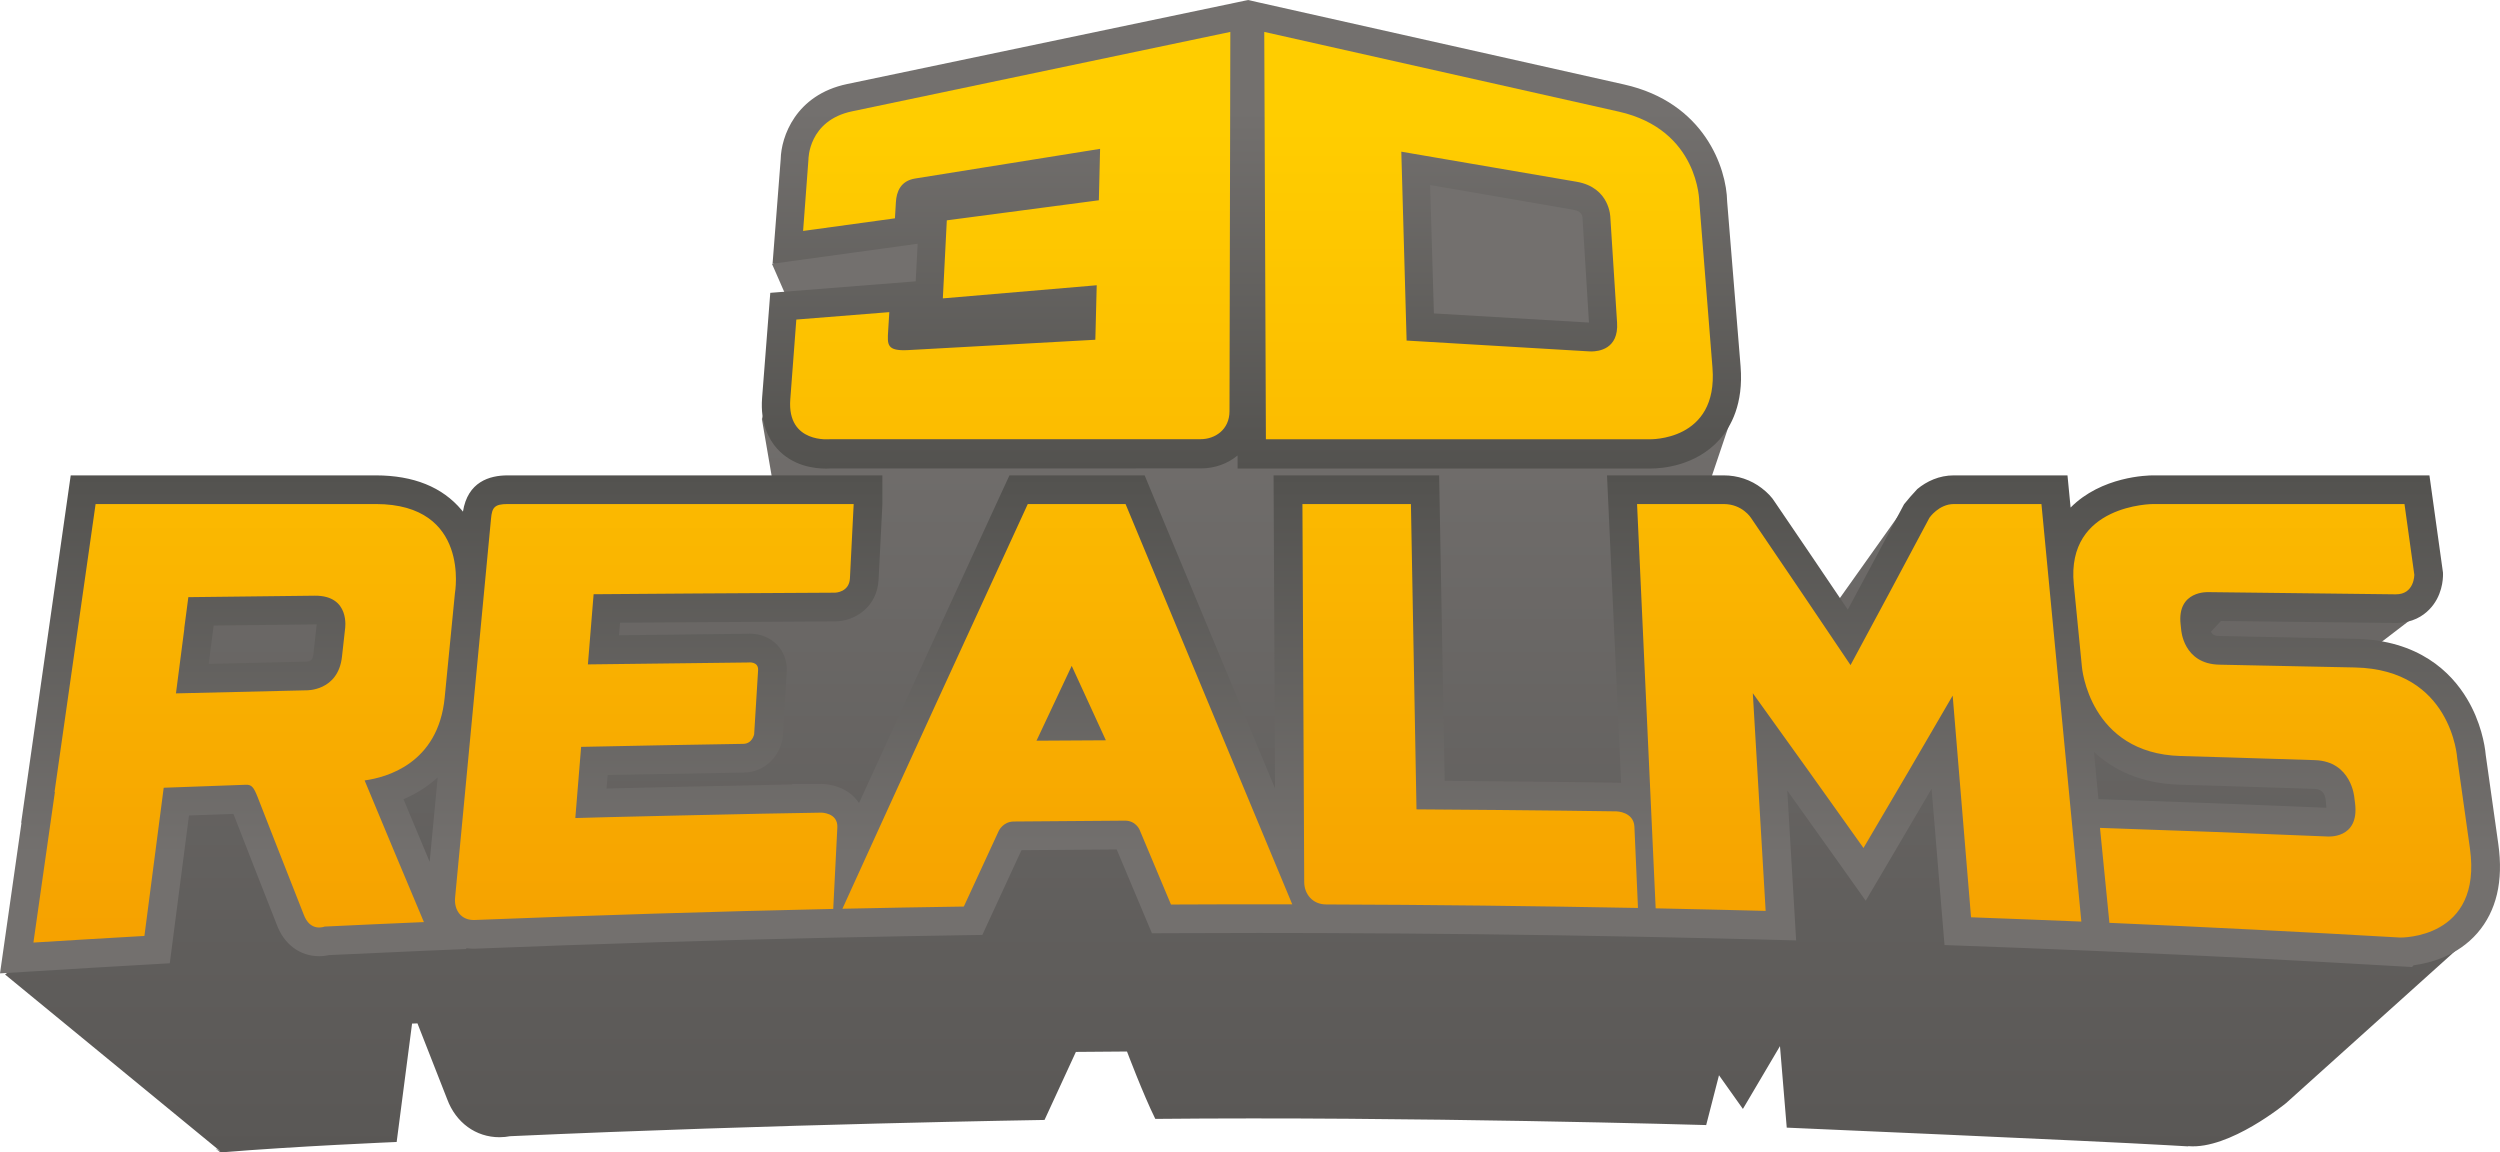<svg xmlns="http://www.w3.org/2000/svg" width="300" height="138.293" xml:space="preserve"><defs><linearGradient id="a" x1="0" x2="1" y1="0" y2="0" gradientTransform="rotate(-90 143.505 -5.212) scale(126.893)" gradientUnits="userSpaceOnUse" spreadMethod="pad"><stop offset="0" stop-color="#595755"/><stop offset=".764" stop-color="#73706e"/><stop offset="1" stop-color="#73706e"/></linearGradient><linearGradient id="b" x1="0" x2="1" y1="0" y2="0" gradientTransform="matrix(0 59.765 -59.765 0 150.003 57.043)" gradientUnits="userSpaceOnUse" spreadMethod="pad"><stop offset="0" stop-color="#53524f"/><stop offset=".764" stop-color="#73706e"/><stop offset="1" stop-color="#73706e"/></linearGradient><linearGradient id="c" x1="0" x2="1" y1="0" y2="0" gradientTransform="matrix(0 -56.229 56.229 0 150.174 56.233)" gradientUnits="userSpaceOnUse" spreadMethod="pad"><stop offset="0" stop-color="#53524f"/><stop offset=".764" stop-color="#73706e"/><stop offset="1" stop-color="#73706e"/></linearGradient><linearGradient id="d" x1="0" x2="1" y1="0" y2="0" gradientTransform="rotate(-90 131.695 -18.588) scale(109.282)" gradientUnits="userSpaceOnUse" spreadMethod="pad"><stop offset="0" stop-color="#f6a200"/><stop offset=".016" stop-color="#f6a200"/><stop offset=".895" stop-color="#ffcd00"/><stop offset="1" stop-color="#ffcd00"/></linearGradient></defs><path fill="url(#a)" d="M 122.878,16.846 92.647,31.685 95.56,38.345 91.424,50.276 92.636,57.33 19.578,69.086 17.795,103.339 0.609,116.943 26.479,138.183 c 0,0 -1.273,-0.828 -0.016,0.11 v 0 c 8.936,-0.746 21.136,-1.256 21.136,-1.256 v 0 l 1.849,-14.208 c 0.214,-0.005 0.428,-0.011 0.647,-0.022 v 0 c 1.251,3.215 3.313,8.448 3.566,9.095 v 0 c 1.048,2.82 3.445,4.564 6.276,4.564 v 0 c 0.466,0 0.889,-0.049 1.262,-0.121 v 0 c 31.795,-1.443 64.144,-1.953 64.144,-1.953 v 0 c 0,0 2.962,-6.424 3.763,-8.163 v 0 c 2.046,-0.017 4.092,-0.033 6.133,-0.049 v 0 c 0,0 1.936,5.135 3.396,8.086 v 0 c 30.643,-0.307 66.107,0.741 66.107,0.741 v 0 l 1.536,-5.979 2.869,4.043 c 0,0 4.301,-7.285 4.449,-7.537 v 0 l 0.812,9.781 c 0,0 36.485,1.574 45.778,2.112 v 0 l 2.381,0.137 0.027,-0.027 c 0.005,0 0.005,0 0.005,0 v 0 c 4.954,0.433 11.739,-5.173 11.739,-5.173 v 0 l 22.486,-20.226 -16.594,-1.355 6.698,-12.847 -6.029,-16.364 3.445,-3.439 7.318,-5.601 -10.763,-3.873 -41.757,-1.289 -10.335,-6.89 -11.624,16.358 -12.398,-17.828 3.681,-10.916 -10.225,-29.985 -34.219,-6.709 z"/><path fill="url(#b)" d="m 258.363,57.045 c -0.636,0 -6.177,0.11 -9.891,3.862 v 0 l -0.373,-3.862 h -13.643 c -1.755,0 -3.258,0.713 -4.378,1.64 v 0 l -0.845,0.933 -0.746,0.894 c -2.183,4.12 -4.416,8.294 -6.753,12.644 v 0 c -2.869,-4.251 -5.793,-8.58 -8.75,-12.913 v 0 c -0.351,-0.576 -0.883,-1.13 -1.574,-1.662 v 0 c -1.306,-1.004 -2.891,-1.536 -4.581,-1.536 v 0 h -13.988 l 1.695,36.902 c -0.17,-0.011 -0.34,-0.022 -0.51,-0.022 v 0 c -4.378,-0.082 -15.146,-0.181 -20.664,-0.225 v 0 l -0.664,-36.655 h -19.869 l 0.176,37.566 c -0.795,-1.914 -1.591,-3.829 -2.381,-5.727 v 0 C 146.412,78.785 142.281,68.883 138.238,59.168 v 0 l -0.878,-2.123 h -16.227 l -0.922,1.997 C 113.915,72.696 108.358,84.808 103.086,96.361 v 0 c -0.154,-0.219 -0.318,-0.428 -0.499,-0.625 v 0 c -1.476,-1.547 -3.489,-1.662 -4.07,-1.662 v 0 h -3.45 v 0.055 c -4.394,0.082 -10.626,0.219 -13.61,0.291 v 0 c -3.28,0.071 -6.38,0.143 -8.673,0.203 v 0 l 0.132,-1.624 c 5.442,-0.104 10.922,-0.203 16.336,-0.291 v 0 c 2.655,-0.044 4.257,-2.063 4.63,-3.922 v 0 l 0.044,-0.225 0.483,-7.916 c 0.077,-1.234 -0.329,-2.386 -1.136,-3.242 v 0 C 92.45,76.525 91.276,76.042 89.97,76.042 v 0 c -0.121,0 -0.236,0.005 -0.335,0.011 v 0 c -5.102,0.055 -10.253,0.115 -15.354,0.181 v 0 l 0.121,-1.509 c 6.511,-0.044 21.301,-0.143 25.799,-0.159 v 0 c 2.414,0 5.063,-1.755 5.228,-4.997 v 0 l 0.433,-8.563 c 0.017,-0.329 0.022,-0.521 0.022,-0.521 v 0 -3.439 H 60.913 c -2.167,0 -4.794,0.768 -5.359,4.35 v 0 c -0.049,-0.066 -0.104,-0.132 -0.159,-0.192 v 0 C 53.085,58.444 49.623,57.051 45.108,57.045 v 0 H 8.486 L 2.54,98.731 h 0.038 L 4.18594e-5,116.806 4.224,116.548 C 8.7,116.268 13.177,116.005 17.521,115.758 v 0 l 2.853,-0.165 2.304,-17.735 c 1.777,-0.066 3.555,-0.126 5.332,-0.192 v 0 c 1.163,3.017 4.586,11.734 5.195,13.27 v 0 c 0.883,2.386 2.781,3.807 5.102,3.807 v 0 c 0.455,0 0.867,-0.06 1.196,-0.132 v 0 c 3.818,-0.181 7.691,-0.357 11.514,-0.521 v 0 l 4.959,-0.208 -0.044,-0.104 c 0.379,0.06 0.779,0.077 1.185,0.06 v 0 c 14.263,-0.571 28.712,-1.015 42.947,-1.322 v 0 l 1.097,-0.022 c 4.805,-0.104 9.699,-0.192 14.553,-0.269 v 0 l 2.167,-0.033 0.905,-1.964 c 1.273,-2.759 2.529,-5.491 3.791,-8.207 v 0 c 3.807,-0.038 7.647,-0.066 11.427,-0.088 v 0 l 4.229,10.061 2.298,-0.011 c 3.445,-0.017 6.972,-0.027 10.478,-0.027 v 0 c 1.349,0 2.704,0.005 4.059,0.005 v 0 l 3.834,0.011 c 0.071,0 0.148,0 0.214,0 v 0 c 12.387,0.044 24.954,0.187 37.374,0.433 v 0 l 2.123,0.044 c 4.405,0.088 8.837,0.192 13.177,0.302 v 0 l 3.747,0.099 -1.064,-17.987 c 2.145,2.99 4.24,5.941 6.341,8.892 v 0 l 3.072,4.334 2.699,-4.575 c 1.799,-3.055 3.527,-5.99 5.206,-8.859 v 0 l 1.552,18.75 3.055,0.115 c 4.405,0.159 8.854,0.329 13.22,0.516 v 0 l 3.357,0.143 c 11.542,0.499 23.265,1.097 34.85,1.772 v 0 l 1.618,0.093 0.192,-0.208 c 1.991,-0.269 5.277,-1.13 7.658,-3.878 v 0 c 2.288,-2.65 3.132,-6.232 2.507,-10.659 v 0 c -1.201,-8.48 -1.459,-10.356 -1.514,-10.718 v 0 c -0.099,-1.168 -0.592,-3.988 -2.249,-6.736 v 0 c -1.914,-3.193 -5.793,-7.033 -13.379,-7.186 v 0 c -0.828,-0.027 -11.092,-0.241 -16.265,-0.34 v 0 c -0.373,0 -0.839,-0.011 -1.081,-0.51 v 0 l 1.201,-1.289 c 4.762,0.055 19.436,0.219 20.917,0.241 v 0 h 0.082 c 1.991,0 3.269,-0.867 3.983,-1.602 v 0 c 1.58,-1.591 1.673,-3.653 1.668,-4.246 v 0 l -0.005,-0.208 -1.624,-11.657 z M 25.64,75.066 c 3.297,-0.038 8.596,-0.099 12.167,-0.137 v 0 h 0.033 c 0.06,0 0.115,0 0.165,0 v 0 c 0,0.022 -0.005,0.038 -0.005,0.049 v 0 l -0.384,3.445 c -0.06,0.543 -0.154,0.927 -0.801,0.971 v 0 h -0.005 -0.132 c -3.867,0.082 -7.768,0.176 -11.635,0.274 v 0 z m 226.48,20.84 -0.307,-0.016 -0.543,-5.667 c 2.348,2.183 5.678,3.807 10.291,3.939 v 0 l 0.049,0.005 c 0.587,0.016 10.434,0.302 16.062,0.494 v 0 c 0.379,0.011 1.256,0.038 1.415,1.355 v 0 l 0.082,0.916 c -8.996,-0.379 -18.092,-0.73 -27.05,-1.026 m -203.698,0 c 1.338,-0.576 2.787,-1.41 4.103,-2.622 v 0 l -0.966,10.132 c -1.059,-2.534 -2.112,-5.041 -3.138,-7.51 m 123.718,1.229 1.284,-0.011 c 0,0.005 0,0.016 0,0.022 v 0 c -0.472,0 -0.9,-0.005 -1.284,-0.011 m -38.668,3.527 0.154,0.368 c -0.06,-0.115 -0.115,-0.236 -0.154,-0.368"/><path fill="url(#c)" d="M 148.398,0.291 101.66,10.083 c -6.204,1.3 -7.921,6.352 -7.976,9.007 v 0 l -0.976,12.557 17.411,-2.397 -0.236,4.509 -17.45,1.382 -0.982,12.611 c -0.236,3.094 0.839,5.014 1.788,6.073 v 0 c 1.871,2.096 4.482,2.408 5.87,2.408 v 0 c 0.23,0 0.417,-0.011 0.565,-0.016 v 0 c 2.606,0 42.772,-0.005 44.401,-0.005 v 0 c 1.717,0 3.253,-0.576 4.432,-1.552 v 0 l 0.005,1.563 h 49.475 c 0.038,0 0.077,0 0.126,0 v 0 c 1.201,0 5.359,-0.252 8.245,-3.489 v 0 c 1.349,-1.514 2.874,-4.262 2.512,-8.766 v 0 l -1.613,-19.787 c -0.071,-4.021 -2.732,-11.882 -12.365,-14.043 v 0 L 150.948,0.269 149.764,4.4074009e-6 Z m 23.671,37.319 -0.455,-15.404 17.104,2.951 c 0.565,0.099 1.103,0.28 1.179,0.944 v 0 l 0.779,12.606 z"/><path fill="url(#d)" d="m 151.908,52.712 h 46.019 c 0,0 8.278,0.28 7.57,-8.585 v 0 c -0.686,-8.645 -1.58,-19.907 -1.58,-19.907 v 0 c 0,0 -0.017,-8.651 -9.66,-10.823 v 0 C 183.412,10.955 151.711,3.829 151.711,3.829 v 0 z M 190.664,42.163 168.793,40.868 168.157,18.201 c 0,0 15.557,2.672 21.037,3.61 v 0 c 4.037,0.697 4.048,4.295 4.048,4.295 v 0 c 0,0 0.527,8.179 0.806,12.606 v 0 c 0.208,3.187 -2.233,3.461 -3.088,3.461 v 0 c -0.187,0 -0.296,-0.011 -0.296,-0.011 M 102.258,13.358 c -5.277,1.103 -5.244,5.776 -5.244,5.776 v 0 c 0,0 -0.274,3.692 -0.642,8.58 v 0 l 11.021,-1.514 c 0.055,-0.949 0.093,-1.64 0.115,-1.936 v 0 c 0.071,-1.223 0.538,-2.556 2.304,-2.842 v 0 c 5.316,-0.85 22.2,-3.56 22.2,-3.56 v 0 l -0.148,6.171 -18.245,2.408 -0.477,9.364 18.465,-1.574 -0.165,6.539 c 0,0 -19.732,1.092 -22.436,1.24 v 0 c -2.633,0.143 -2.523,-0.653 -2.425,-2.331 v 0 c 0.044,-0.675 0.088,-1.426 0.137,-2.222 v 0 l -11.158,0.889 c -0.269,3.538 -0.527,6.967 -0.724,9.578 v 0 c -0.406,5.359 4.8,4.778 4.8,4.778 v 0 c 0,0 42.766,0 44.445,0 v 0 c 1.706,0 3.456,-1.125 3.461,-3.352 v 0 c 0.005,-2.222 0.099,-44.11 0.099,-45.52 v 0 C 141.425,5.129 110.569,11.608 102.258,13.358 m 156.105,47.127 c 0,0 -10.456,0.016 -9.507,9.633 v 0 c 0.965,9.825 0.976,9.918 0.976,9.918 v 0 c 0,0.005 0.861,10.357 11.827,10.686 v 0 c 0.121,0 10.423,0.302 16.122,0.494 v 0 c 4.421,0.143 4.74,4.493 4.74,4.493 v 0 c 0.022,0.197 0.055,0.406 0.082,0.647 v 0 c 0.571,4.416 -3.379,4.021 -3.379,4.021 v 0 c -9.084,-0.384 -18.157,-0.73 -27.225,-1.031 v 0 c 0.379,3.769 0.752,7.57 1.13,11.394 v 0 c 11.613,0.505 23.243,1.092 34.894,1.766 v 0 c 0,-0.005 9.918,0.23 8.366,-10.724 v 0 c -1.509,-10.708 -1.525,-10.812 -1.525,-10.812 v 0 c 0,0.011 -0.631,-10.637 -12.277,-10.873 v 0 c -0.121,-0.005 -10.642,-0.225 -16.265,-0.335 v 0 c -4.361,-0.088 -4.581,-4.213 -4.581,-4.213 v 0 c -0.022,-0.187 -0.038,-0.384 -0.066,-0.614 v 0 c -0.461,-4.12 3.363,-3.878 3.363,-3.878 v 0 c -0.005,-0.005 20.834,0.236 22.436,0.263 v 0 c 2.277,0.027 2.244,-2.359 2.244,-2.359 v 0 c -0.395,-2.842 -0.79,-5.667 -1.179,-8.475 v 0 z m -23.901,0 c -1.81,0.005 -2.929,1.646 -2.929,1.646 v 0 c -3.116,5.864 -6.27,11.756 -9.468,17.68 v 0 c -4.037,-6.007 -8.014,-11.887 -11.948,-17.669 v 0 c 0,0 -1.037,-1.657 -3.286,-1.657 v 0 h -10.384 c 0.724,15.656 1.465,31.822 2.233,48.515 v 0 c 4.399,0.093 8.799,0.192 13.198,0.307 v 0 c -0.521,-8.854 -1.037,-17.56 -1.541,-26.123 v 0 c 4.372,6.073 8.799,12.26 13.281,18.574 v 0 c 3.615,-6.122 7.186,-12.217 10.702,-18.284 v 0 c 0.724,8.717 1.459,17.576 2.205,26.6 v 0 c 4.405,0.159 8.821,0.335 13.237,0.516 v 0 c -1.651,-17.258 -3.248,-33.951 -4.789,-50.106 v 0 z m -78.17,0 c 0.066,14.674 0.143,29.787 0.214,45.366 v 0 c 0.005,1.41 0.982,2.677 2.628,2.682 v 0 c 12.474,0.038 24.943,0.187 37.423,0.422 v 0 c 0,0 -0.351,-7.943 -0.428,-9.742 v 0 c -0.082,-1.799 -2.139,-1.849 -2.139,-1.849 v 0 c -5.963,-0.104 -24.011,-0.258 -24.011,-0.241 v 0 c -0.23,-12.513 -0.45,-24.718 -0.669,-36.639 v 0 z m -32.958,0 c -7.17,15.563 -14.575,31.712 -22.244,48.564 v 0 c 4.86,-0.104 9.715,-0.192 14.57,-0.263 v 0 c 1.404,-3.05 2.803,-6.078 4.191,-9.079 v 0 c 0,0 0.505,-1.108 1.794,-1.125 v 0 c 4.449,-0.044 8.903,-0.077 13.358,-0.104 v 0 c 1.289,0 1.744,1.086 1.744,1.086 v 0 c 1.245,2.979 2.507,5.968 3.769,8.98 v 0 c 4.855,-0.027 9.71,-0.033 14.553,-0.027 v 0 C 148.184,91.983 141.519,76.015 135.067,60.485 v 0 z m 5.272,19.419 c 1.355,2.962 2.726,5.941 4.098,8.931 v 0 c -2.77,0.016 -5.546,0.027 -8.322,0.049 v 0 c 1.415,-3.017 2.825,-6.007 4.224,-8.98 M 60.913,60.485 c -1.569,0 -1.871,0.411 -1.991,1.75 v 0 c -1.393,14.712 -2.831,29.864 -4.312,45.481 v 0 c -0.137,1.476 0.708,2.754 2.364,2.682 v 0 c 14.361,-0.571 28.69,-1.015 43.013,-1.328 v 0 c 0,0 0.4,-7.971 0.494,-9.775 v 0 c 0.088,-1.799 -1.969,-1.783 -1.969,-1.777 v 0 c -5.963,0.071 -29.469,0.62 -29.474,0.647 v 0 c 0.236,-2.864 0.472,-5.711 0.697,-8.541 v 0 c 6.495,-0.137 12.974,-0.258 19.458,-0.362 v 0 c 1.086,-0.011 1.306,-1.146 1.306,-1.146 v 0 c 0,0 0.406,-6.566 0.472,-7.68 v 0 c 0.066,-1.108 -1.168,-0.938 -1.168,-0.938 v 0 c -6.418,0.066 -12.836,0.143 -19.255,0.23 v 0 c 0.225,-2.82 0.45,-5.634 0.686,-8.42 v 0 c 0,-0.011 23.16,-0.17 28.97,-0.187 v 0 c 0,0 1.701,-0.022 1.788,-1.722 v 0 c 0.088,-1.701 0.45,-8.914 0.45,-8.914 v 0 z m -49.442,0 C 9.869,71.741 8.229,83.256 6.544,95.033 v 0 c 0.016,0 0.027,0 0.044,0 v 0 C 5.738,100.991 4.882,107.014 4.01,113.108 v 0 c 4.443,-0.274 8.881,-0.543 13.319,-0.795 v 0 c 0.779,-5.996 1.547,-11.926 2.315,-17.784 v 0 c 3.286,-0.126 6.572,-0.241 9.863,-0.357 v 0 c 0.708,-0.027 0.949,0.329 1.399,1.454 v 0 c 0.022,0.06 3.845,9.852 5.524,14.082 v 0 c 0.79,2.2 2.523,1.481 2.523,1.481 v 0 c 3.977,-0.192 7.943,-0.368 11.915,-0.538 v 0 C 48.471,104.957 46.096,99.296 43.754,93.651 v 0 c 2.562,-0.346 8.821,-1.986 9.605,-9.913 v 0 c 0.96,-9.836 1.234,-12.573 1.234,-12.573 v 0 c 0,-0.005 1.898,-10.664 -9.485,-10.681 v 0 z M 22.601,71.659 c 0,0 9.594,-0.115 15.168,-0.176 v 0 c 4.323,-0.044 3.637,4.005 3.637,4.005 v 0 c -0.038,0.362 -0.137,1.262 -0.368,3.313 v 0 c -0.461,4.164 -4.284,4.037 -4.284,4.037 v 0 c -5.211,0.115 -10.428,0.241 -15.64,0.368 v 0 c 0.335,-2.606 0.675,-5.206 1.009,-7.784 v 0 h -0.016 c 0.165,-1.256 0.329,-2.512 0.494,-3.763"/></svg>